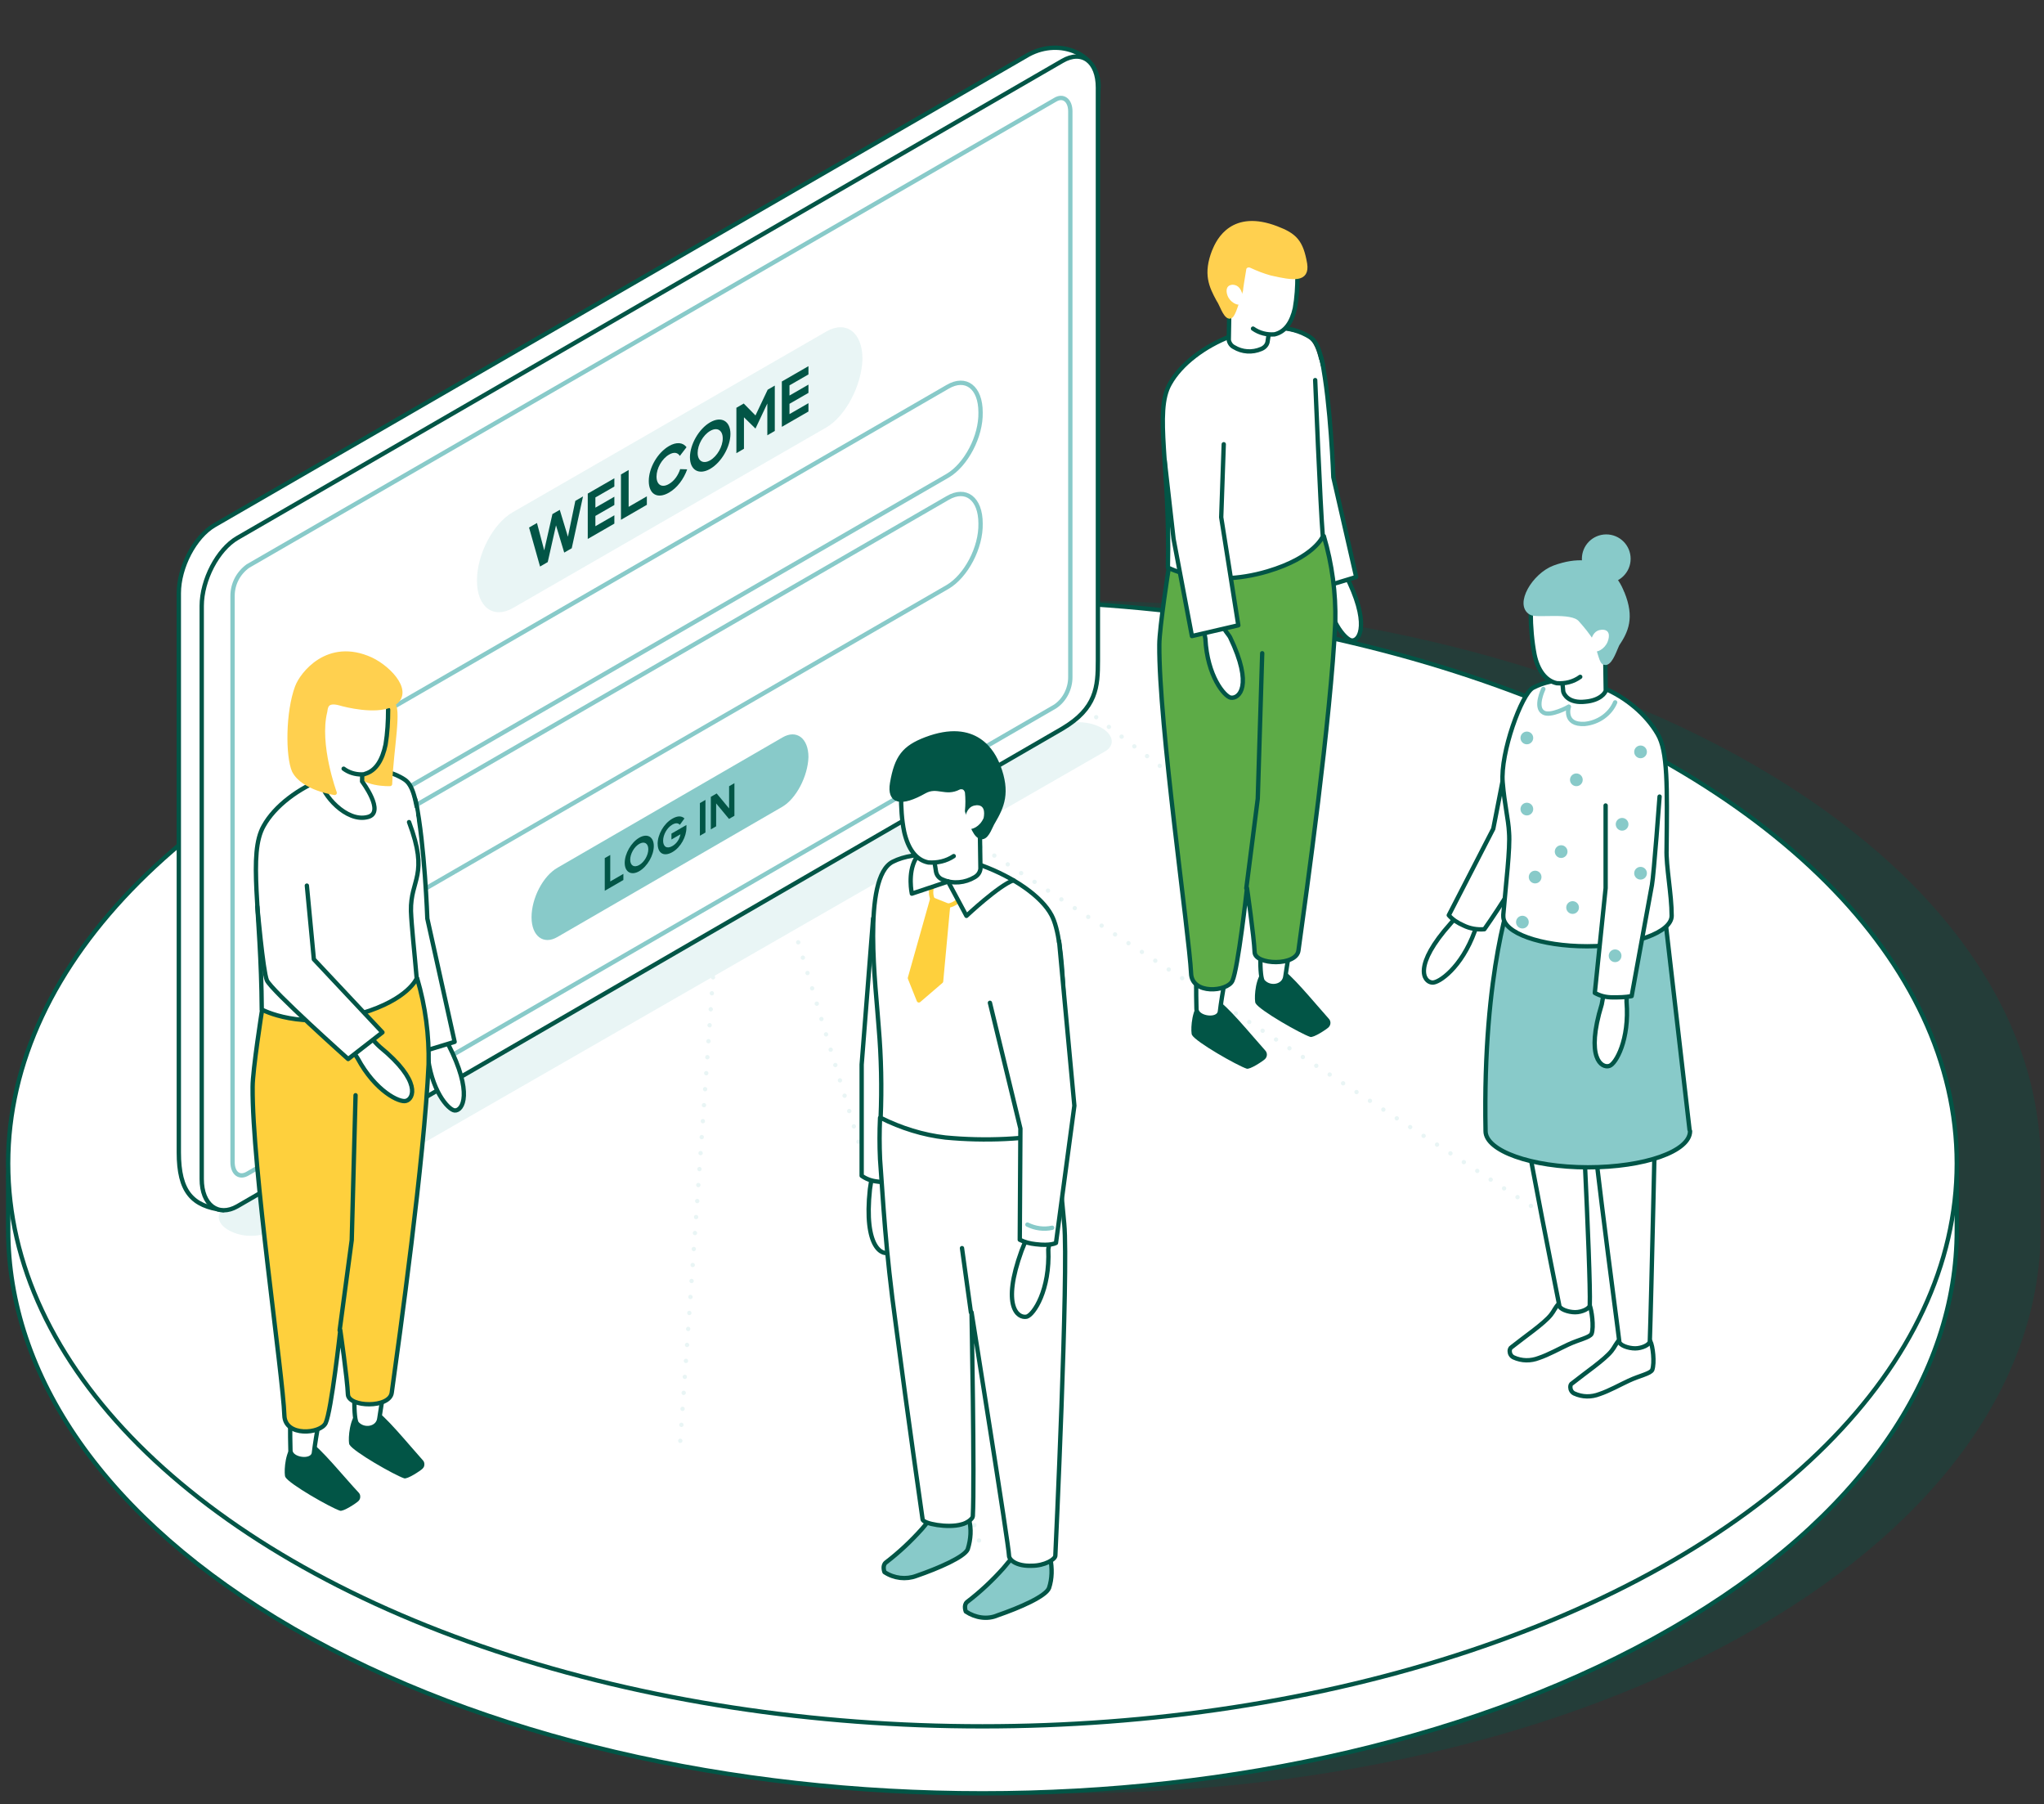 <?xml version="1.0" encoding="UTF-8"?> <svg xmlns="http://www.w3.org/2000/svg" id="Layer_1" viewBox="0 0 353.43 311.92"><rect x="0" y="0" width="353.43" height="311.92" fill="#333333" stroke="none"/><defs><style>.cls-1{stroke:#e9f5f5;stroke-dasharray:0 2.77;}.cls-1,.cls-2,.cls-3,.cls-4,.cls-5{fill:none;}.cls-1,.cls-2,.cls-3,.cls-4,.cls-5,.cls-6,.cls-7,.cls-8,.cls-9,.cls-10,.cls-11,.cls-12,.cls-13,.cls-14,.cls-15{stroke-linecap:round;stroke-linejoin:round;stroke-width:.75px;}.cls-2,.cls-7,.cls-9,.cls-10,.cls-13,.cls-15{stroke:#025546;}.cls-3,.cls-8,.cls-12{stroke:#005547;}.cls-4,.cls-14{stroke:#fed03d;}.cls-5,.cls-6{stroke:#88cac9;}.cls-16,.cls-17,.cls-15{fill:#025546;}.cls-18{fill:#e9f5f5;}.cls-19,.cls-12,.cls-13{fill:#fff;}.cls-20,.cls-6,.cls-8,.cls-9{fill:#88cac9;}.cls-17{opacity:.3;}.cls-17,.cls-21{isolation:isolate;}.cls-7{fill:#5dab47;}.cls-10,.cls-14{fill:#fed03d;}.cls-11{fill:#ffd04f;stroke:#ffd04f;}</style></defs><g id="Industry-Page"><g id="Desktop---Industry---Government"><g id="splashaccess-Gov"><g id="Group"><path id="Path" class="cls-17" d="M303.54,132.39c-65.89-38.11-172.53-38.11-238.31,0-33.83,19.44-50.19,45.25-49.31,70.73v9.55c0,24.93,16.47,49.86,49.31,68.86,65.78,38,172.53,38,238.31,0,32.84-19,49.31-43.93,49.31-68.86v-11.53c0-24.82-16.47-49.75-49.31-68.75Z"></path><path id="Path-2" class="cls-13" d="M1.42,203.11v9.55c0,24.93,16.47,49.86,49.31,68.86,65.78,38,172.53,38,238.31,0,32.95-19,49.31-43.93,49.31-68.86v-11.53L1.42,203.11Z"></path><ellipse id="Oval" class="cls-13" cx="169.88" cy="201.14" rx="168.47" ry="97.3"></ellipse></g><line id="Path-3" class="cls-1" x1="160.33" y1="140.34" x2="275.42" y2="215.46"></line><line id="Path-4" class="cls-1" x1="189.54" y1="123.98" x2="224.14" y2="150.45"></line><line id="Path-5" class="cls-1" x1="123.87" y1="160.66" x2="117.5" y2="250.93"></line><line id="Path-6" class="cls-1" x1="135.62" y1="154.95" x2="169.88" y2="268.29"></line><g id="Group-2"><g id="Path-7"><path class="cls-13" d="M232.09,96.02c.44,2.09,.22,2.64,.55,3.29,4.28,8.35,2.53,11.53,1.1,11.42-1.1-.11-4.17-3.51-4.72-10.1-.11-.66-.22-1.32-.55-1.87l3.62-2.75Z"></path><path class="cls-13" d="M223.19,83.28l5.16,18.34,6.15-1.87-3.95-17.24s-.44-12.74-1.98-20.21c-1.1-5.38-5.38,20.98-5.38,20.98Z"></path><g><g><path class="cls-16" d="M207.09,173.64c.44-.66,2.86-.88,3.4-.66,1.32,.33,6.15,6.26,8.24,8.57,.44,.44,.44,1.1,0,1.54-.33,.33-2.64,1.87-3.18,1.65-1.65-.55-8.79-4.61-9.44-5.82-.22-.33-.22-3.62,.99-5.27Z"></path><path class="cls-16" d="M218.08,168.15c.44-.66,2.86-.88,3.4-.66,1.32,.33,6.15,6.26,8.24,8.57,.44,.44,.44,1.1,0,1.54-.33,.33-2.64,1.87-3.18,1.65-1.65-.55-8.79-4.61-9.44-5.82-.22-.33-.22-3.62,.99-5.27Z"></path><path class="cls-12" d="M225.98,147.29s-2.97,16.25-3.73,21.53c-.22,1.76-2.64,2.2-3.84,.88-1.43-1.43,.77-22.84,.77-22.84l6.81,.44Z"></path><path class="cls-12" d="M215.66,148.93s-4.17,20.98-4.72,25.92c-.22,1.76-4.06,1.21-4.06-.44-.33-11.86,1.1-27.02,1.1-27.02l7.69,1.54Z"></path></g><path class="cls-7" d="M200.46,111.47c0-2.97,1.65-13.4,1.65-13.4l26.8-5.38c1.43,4.83,2.09,9.88,1.98,14.83-.77,16.69-5.05,47.22-6.37,56.78-.33,2.75-7.47,2.53-7.58,.33-.11-2.75-1.32-11.09-1.32-11.09,0,0-1.54,13.95-2.53,16.03-.88,1.87-7.03,2.42-7.14-1.32-.33-6.81-5.6-43.16-5.49-56.78Z"></path></g><g><path class="cls-19" d="M228.73,92.72s-1.43,3.62-9.55,6.04c-10.43,3.08-17.24-.66-17.24-.66,.55-17.68-2.42-26.91,.33-31.74,3.95-6.92,16.14-11.75,23.5-8.24,4.28,1.98,2.86,17.9,2.42,24.16-.22,2.75,.11,5.16,.55,10.43Z"></path><path class="cls-2" d="M227.41,65.71s.88,21.85,1.32,27.02c0,0-1.43,3.62-9.55,6.04-10.43,3.08-17.24-.66-17.24-.66,.44-17.35-2.42-26.91,.33-31.74,3.84-6.92,16.47-12.3,23.61-8.46,1.21,.66,1.98,1.1,2.86,5.16"></path><path class="cls-13" d="M210.94,106.34c.11,2.09,1.43,3.18,1.76,3.84,4.06,8.46,1.54,10.65,.11,10.43-1.1-.22-4.06-3.73-4.39-10.21-.11-.66-.22-1.32-.44-1.87l2.97-2.2Z"></path><path class="cls-19" d="M203.69,77.79l5.6-1.98,1.76,13.73,3.08,18.67-8.13,1.87-3.08-16.91s0-11.09,.77-15.38Z"></path><polyline class="cls-2" points="201.38 79.54 202.92 93.16 206.1 109.96 214.12 108.1 211.16 89.43 211.6 76.8"></polyline><path class="cls-12" d="M220.27,51.87l-7.69,.55-.11,6.37c.11,.55,.44,.99,.88,1.21,1.43,.88,3.18,.99,4.72,.33,.55-.22,.99-.66,1.1-1.21l1.1-7.25Z"></path><path class="cls-19" d="M224.34,47.7l-6.81-4.83-5.93,5.05,3.08,6.81c.99,1.87,2.86,3.08,4.94,3.18,2.09,.22,4.17-2.64,4.39-4.72,.22-1.87,.33-3.62,.33-5.49h0Z"></path><path class="cls-3" d="M224.34,47.7c0,1.87-.11,3.73-.44,5.6-.55,2.42-1.65,4.06-3.51,4.5-1.32,.11-2.64-.22-3.73-.99"></path><path class="cls-11" d="M209.95,43.41c.77-1.98,3.29-6.81,10.76-3.95,3.18,1.21,4.28,2.31,4.94,6.15,.44,2.86-1.98,2.53-5.82,1.65-1.21-.33-2.31-.77-3.51-1.32-.22-.11-.55-.11-.77,0s-.44,.33-.44,.66c-.22,1.32-.55,3.29-.55,3.62-1.1,3.4-1.43,4.5-1.98,4.5-.77-.11-1.43-2.31-1.87-2.86-1.32-2.42-2.31-4.5-.77-8.46Z"></path><path class="cls-19" d="M213.24,49.23c1.76,.11,1.98,2.97,1.21,3.4-.44,.22-1.76-.33-2.2-1.54-.33-.88-.22-1.87,.99-1.87Z"></path></g><polyline class="cls-2" points="218.25 112.93 217.48 138.08 215.5 153.56"></polyline></g></g><g id="Group-3"><path id="Path-8" class="cls-18" d="M46.52,212.94l144.53-83.03c1.76-.99,1.54-2.86-.55-4.06s-5.16-1.32-7.03-.33L39.05,208.65c-1.76,.99-1.65,2.86,.55,4.06,2.2,1.21,5.16,1.21,6.92,.22Z"></path><g id="Path-9"><path class="cls-13" d="M30.92,199.21V102.56c0-4.5,2.75-9.77,6.15-11.75L177.87,9.43c5.49-2.97,12.08,0,12.08,5.38l-3.95,97.19c0,4.5-2.75,9.77-6.15,11.75L38.61,209.2c-5.38-.66-7.69-3.18-7.69-9.99Z"></path><path class="cls-13" d="M34.88,203.82V104.76c0-4.5,2.75-9.77,6.15-11.75L183.69,10.53c3.4-1.98,6.15,.11,6.15,4.61V114.21c0,4.5-.22,8.24-6.15,11.75L41.03,208.54c-3.29,1.87-6.15-.22-6.15-4.72Z"></path></g><path id="Path-10" class="cls-5" d="M42.85,97.87L182.43,17.26c1.43-.88,2.64,.11,2.64,1.98V117.09c0,1.98-.99,3.95-2.64,5.05L42.85,202.86c-1.43,.88-2.64,0-2.64-1.98V103.03c0-2.09,.99-3.95,2.64-5.16Z"></path></g><g id="Group-4"><g><g><g id="Path-11"><path class="cls-12" d="M253.14,155.81c-.55,1.43-1.32,2.75-2.31,3.84-6.48,7.25-4.72,10.1-3.18,10.21,1.1,.11,5.05-2.53,7.36-8.9,.22-.66,.66-1.21,.99-1.76l-2.86-3.4Z"></path><path class="cls-19" d="M270.16,130.22l-9.23-.99-2.75,14.06-7.69,14.94,2.97,1.98,3.18,.55s6.81-9.55,9.44-16.25c.66-1.87,4.06-14.28,4.06-14.28Z"></path><path class="cls-3" d="M270.27,129.67s-3.51,13.07-4.17,14.72c-2.64,6.7-9.44,16.25-9.44,16.25-1.21,.11-2.53-.11-3.62-.66-.99-.44-1.87-.99-2.53-1.76l7.69-14.94,2.75-14.06"></path></g><path id="Path-12" class="cls-12" d="M274.88,225.64c-.55-.66-1.32-1.1-2.09-1.1-3.51-.22-3.62,1.54-4.61,2.75-1.21,1.54-4.61,3.84-6.81,5.6-.22,.11-.33,.44-.33,.66,0,.44,.22,.88,.66,1.1,1.43,.66,2.97,.66,4.39,.11,1.65-.55,3.62-1.65,5.05-2.31,1.87-.88,3.73-1.21,4.06-1.87,.44-1.21,0-4.17-.33-4.94Z"></path><path id="Path-13" class="cls-12" d="M260.71,174.46c-.22,6.37,8.68,49.86,8.9,51.18,0,.66,1.54,1.21,2.75,1.21s2.53-.66,2.53-1.21c.22-5.82-1.87-45.14-1.87-45.14l-12.3-6.04Z"></path><g id="Path-14"><path class="cls-12" d="M285.37,231.88c-.55-.66-1.32-1.1-2.09-1.1-3.51-.22-3.62,1.54-4.61,2.75-1.21,1.54-4.61,3.84-6.81,5.6-.22,.11-.33,.33-.33,.66,0,.44,.22,.88,.66,1.1,1.43,.66,2.97,.66,4.39,.11,1.65-.55,3.62-1.65,5.05-2.31,1.87-.88,3.73-1.21,4.06-1.87,.44-1.21,.11-4.17-.33-4.94Z"></path><path class="cls-12" d="M274.17,180.6c-.22,6.37,5.71,49.97,5.82,51.29,0,.66,1.54,1.21,2.75,1.21s2.53-.66,2.53-1.21c.22-5.82,1.1-45.25,1.1-45.25l-12.19-6.04Z"></path></g><path id="Path-15" class="cls-8" d="M292.12,195.11l-4.39-38-26.14-3.08s-5.27,13.29-4.72,41.51c0,3.4,7.91,6.26,17.68,6.26s17.68-2.75,17.68-6.26c-.11-.22-.11-.33-.11-.44h0Z"></path><path id="Path-16" class="cls-12" d="M286.63,126.91c-3.95-6.81-14.06-11.86-21.53-8.02-1.98,.99-5.71,11.31-5.27,16.36,.33,3.95,.99,6.37,1.1,8.68,.22,2.75-.55,8.9-.99,14.17v.33c0,2.86,6.48,5.16,14.5,5.16s14.61-2.42,14.61-5.27c0-3.73-.99-8.57-.88-11.53,.11-10.87,.22-16.91-1.54-19.88Z"></path><g id="Path-17"><path class="cls-12" d="M277.4,169.12c0,1.54-.11,2.97-.44,4.5-2.86,9.33,0,11.09,1.32,10.65,1.1-.33,3.51-4.5,2.97-11.09,0-.66,0-1.32,.22-1.98l-4.06-2.09Z"></path><path class="cls-19" d="M286.96,138.37l-9.23,.77v14.28l-1.98,18.23,3.08,.77,3.29-.22s2.2-12.08,3.51-19.22c.33-1.76,1.32-14.61,1.32-14.61Z"></path><path class="cls-3" d="M286.96,137.71s-.99,13.51-1.32,15.27c-1.32,7.14-3.51,19.22-3.51,19.22-1.1,.22-2.2,.22-3.29,.22s-2.09-.22-3.08-.77l1.87-18.12v-14.28"></path></g><g id="Path-18"><path class="cls-12" d="M269.19,111.63l8.35,.55,.11,7.14c0,.44-.99,1.76-3.51,1.98-2.86,.33-3.73-1.21-3.84-1.76-.11-1.87-1.1-7.91-1.1-7.91Z"></path><path class="cls-19" d="M264.68,105.15l7.58-3.18,6.48,5.49-3.4,7.47c-1.1,2.09-3.08,3.4-5.38,3.4-2.2,.22-4.61-2.86-4.83-5.16-.11-1.54-.55-5.93-.44-8.02Z"></path><path class="cls-3" d="M264.68,105.92c0,2.42,.22,4.94,.66,7.25,.55,2.64,1.87,4.5,3.84,4.94,1.43,.11,2.86-.22,4.06-1.1"></path><path class="cls-6" d="M280.5,102.51c-.77-2.09-3.62-7.36-11.75-4.39-3.51,1.32-6.48,6.37-4.06,7.8,.99,.66,7.03-.55,8.57,1.21,.99,1.1,1.87,2.2,2.64,3.4,1.1,3.73,1.1,4.06,1.76,4.06,.88-.11,1.65-2.53,1.98-3.18,1.54-2.31,2.64-4.61,.88-8.9Z"></path><path class="cls-19" d="M276.87,108.88c-1.98,.11-2.2,3.29-1.32,3.73,.55,.22,1.87-.33,2.42-1.65,.44-1.1,.33-2.2-1.1-2.09Z"></path></g><circle id="Oval-2" class="cls-6" cx="277.74" cy="96.6" r="3.84"></circle></g><path id="Path-19" class="cls-5" d="M266.86,119.11s-1.54,3.18,0,4.06c1.21,.77,4.39-.99,4.39-.99"></path><path id="Path-20" class="cls-5" d="M271.26,122.18s-.99,3.18,2.75,2.97c2.31-.22,4.39-1.65,5.27-3.73"></path><circle id="Oval-3" class="cls-20" cx="271.92" cy="156.89" r="1.1"></circle><circle id="Oval-4" class="cls-20" cx="283.67" cy="150.96" r="1.1"></circle><circle id="Oval-5" class="cls-20" cx="280.48" cy="142.5" r="1.1"></circle><circle id="Oval-6" class="cls-20" cx="279.27" cy="165.23" r="1.1"></circle><circle id="Oval-7" class="cls-20" cx="263.24" cy="159.41" r="1.1"></circle><circle id="Oval-8" class="cls-20" cx="265.44" cy="151.62" r="1.1"></circle><circle id="Oval-9" class="cls-20" cx="269.94" cy="147.22" r="1.1"></circle><circle id="Oval-10" class="cls-20" cx="272.57" cy="134.81" r="1.1"></circle><circle id="Oval-11" class="cls-20" cx="283.67" cy="129.98" r="1.1"></circle><circle id="Oval-12" class="cls-20" cx="264.01" cy="127.57" r="1.1"></circle><circle id="Oval-13" class="cls-20" cx="264.01" cy="139.87" r="1.1"></circle></g></g><g id="Group-5"><g id="Path-21"><g><path class="cls-13" d="M150.86,202.72s-.33,2.09-.44,2.86c-1.1,10.21,2.2,11.64,3.51,10.87,1.1-.66,2.86-5.38,.88-12.19v-2.09l-3.95,.55Z"></path><path class="cls-19" d="M149.1,203.27v-19.22l1.98-25.26,6.48-6.48,1.87,28.22-4.17,23.61c-1.1,.11-2.2,.22-3.18,.22-.99-.33-2.09-.66-2.97-1.1h0Z"></path><path class="cls-2" d="M157.77,152.09l1.54,28.44-4.06,23.61s-.99,.55-3.62,.11c-.99-.11-1.87-.44-2.64-.99v-19.22l1.98-25.26"></path></g><path class="cls-9" d="M167.55,262.66c-.55-.66-1.43-1.21-2.31-1.32-3.73-.33-4.72,1.76-5.82,2.97-1.87,2.09-3.95,4.06-6.26,5.82-.66,.55-.22,1.65-.22,1.65,1.65,1.1,3.73,1.32,5.49,.66,3.84-1.32,8.35-3.29,8.9-4.61,.55-1.76,.66-3.51,.22-5.16Z"></path><path class="cls-9" d="M181.61,269.36c-.55-.66-1.43-1.21-2.31-1.21-3.73-.33-4.72,1.76-5.82,2.97-1.87,2.09-3.95,4.06-6.26,5.82-.66,.55-.22,1.65-.22,1.65,1.65,1.1,3.73,1.43,5.49,.66,3.84-1.32,8.35-3.29,8.9-4.72,.55-1.65,.55-3.4,.22-5.16Z"></path><path class="cls-13" d="M182.48,268.92s2.31-49.2,1.54-57.33c-.88-9.88-2.31-21.31-2.31-21.31l-29.54,2.97c-.11,2.42-.11,4.72,0,7.14,.55,7.25,.88,15.27,2.75,28.77,2.09,16.03,4.5,32.73,4.61,33.5,.11,.77,4.39,1.54,6.7,.88,.99-.22,1.98-.99,1.98-1.43,.33-6.26-.22-35.25-.22-35.25,0,0,6.48,40.52,6.48,42.06,0,.77,1.32,1.87,3.95,1.76,2.2,0,4.06-1.1,4.06-1.76Z"></path><path class="cls-13" d="M152.28,193.25c3.51,1.76,7.36,2.97,11.2,3.4,6.92,.66,13.84,.33,20.65-.99,0-18.67,.11-32.95-2.31-37.45-3.4-6.48-19.44-13.29-27.46-9.23-5.38,2.75-2.86,21.96-2.42,28.66,.44,5.16,.55,10.43,.33,15.59h0Z"></path><g><path class="cls-13" d="M177.75,213.45s-.77,1.98-1.1,2.75c-3.51,9.66-.66,11.75,.88,11.42,1.21-.33,4.06-4.61,3.73-11.64,.11-.66,.22-1.32,.44-1.98l-3.95-.55Z"></path><path class="cls-19" d="M176.43,214.22l.11-19.22-5.38-21.64,11.75-10.43,2.97,28.11-3.18,23.72c-1.1,.22-2.2,.33-3.18,.33-1.1-.22-2.2-.55-3.08-.88Z"></path><path class="cls-2" d="M183.13,162.71l2.64,28.44-3.18,23.72s-.88,.55-3.51,.22c-.99-.11-1.87-.33-2.75-.77l.11-19.22-5.27-21.74"></path></g><line class="cls-2" x1="167.88" y1="226.86" x2="166.34" y2="215.77"></line><g><path class="cls-13" d="M160.52,142.19l8.9,.66,.11,7.36c-.11,.66-.44,1.1-.99,1.43-1.65,.99-3.73,1.21-5.49,.44-.66-.22-1.1-.77-1.21-1.43l-1.32-8.46Z"></path><path class="cls-19" d="M155.8,137.35l7.91-5.6,6.92,5.93-3.62,8.02c-1.1,2.2-3.29,3.62-5.82,3.73-2.42,.22-4.83-3.08-5.16-5.49-.11-2.31-.22-4.39-.22-6.59h0Z"></path><path class="cls-2" d="M155.8,137.35c0,2.2,.11,4.39,.55,6.48,.66,2.86,1.98,4.83,4.17,5.27,1.54,.11,3.08-.22,4.39-1.1"></path><path class="cls-15" d="M172.6,132.41c-.88-2.31-3.84-7.91-12.52-4.61-3.73,1.43-5.05,3.08-5.82,7.58-.55,3.29,1.54,3.73,5.6,1.43,2.2-1.21,3.62,.55,5.93-.66,.22-.11,.55-.11,.88,0,.33,.22,.44,.44,.55,.77,.11,1.1,.11,2.2,0,3.29,1.21,4.06,1.98,4.5,2.64,4.5,.88-.11,1.43-1.98,1.87-2.64,1.54-2.64,2.64-5.05,.88-9.66Z"></path><path class="cls-19" d="M168.76,139.22c-2.09,.11-2.31,3.51-1.32,4.06,.55,.22,1.98-.33,2.64-1.87,.22-1.1,.11-2.31-1.32-2.2Z"></path><path class="cls-4" d="M165.57,155.8c-.99,.88-2.53,1.1-3.62,.44-1.32-.88-.88-2.64-.88-2.64"></path><polygon class="cls-14" points="161.18 155.47 157.34 169.09 158.88 172.94 162.72 169.64 163.93 156.57 161.18 155.47"></polygon><path class="cls-2" d="M163.93,152.4l3.18,5.93s5.6-5.27,8.13-6.15"></path><path class="cls-2" d="M163.93,152.4l-6.26,2.09s-.77-3.51,.66-6.04"></path></g><path class="cls-5" d="M177.65,211.7c1.32,.66,2.86,.88,4.28,.55"></path></g></g><path class="cls-18" d="M142.87,73.9l-54.14,31.19c-3.4,1.98-6.26-.11-6.26-4.72h0c0-4.5,2.75-9.88,6.26-11.86l54.14-31.19c3.4-1.98,6.26,.11,6.26,4.72h0c-.11,4.5-2.86,9.88-6.26,11.86Z"></path><g class="cls-21"><path class="cls-16" d="M91.49,91.19l1.36-.78,1.25,4.73,1.42-6.27,1.27-.73,1.41,4.65,1.28-6.2,1.33-.77-1.95,8.96-1.3,.75-1.42-4.71-1.43,6.35-1.33,.77-1.9-6.74Z"></path><path class="cls-16" d="M101.63,85.33l4.6-2.65v1.43l-3.28,1.89v1.76l3.28-1.89v1.43l-3.28,1.89v1.78l3.28-1.89v1.44l-4.6,2.65v-7.84Z"></path><path class="cls-16" d="M107.37,82.02l1.33-.77v6.37l3.15-1.82v1.47l-4.48,2.59v-7.84Z"></path><path class="cls-16" d="M112.18,83.16c0-2.29,1.52-4.9,3.5-6.05,1.31-.76,2.42-.62,3.03,.2l-1.16,1.51c-.36-.59-1.01-.73-1.86-.23-1.25,.72-2.17,2.38-2.17,3.8s.91,2,2.15,1.28c.94-.54,1.6-1.53,1.94-2.57l1.21,.04c-.58,1.64-1.7,3.19-3.14,4.02-2.06,1.19-3.5,.22-3.5-2Z"></path><path class="cls-16" d="M119.3,79.05c0-2.22,1.55-4.92,3.49-6.04,1.95-1.12,3.51-.22,3.51,2s-1.55,4.92-3.51,6.05c-1.94,1.12-3.49,.21-3.49-2.01Zm5.67-3.27c0-1.4-.95-2-2.18-1.28-1.23,.71-2.16,2.4-2.16,3.79s.94,1.99,2.16,1.29c1.24-.72,2.18-2.41,2.18-3.79Z"></path><path class="cls-16" d="M127.32,70.5l1.28-.74,2.03,2.06,2.11-4.45,1.23-.71v7.84l-1.29,.75v-5.5l-2.05,4.34-1.99-1.95v5.44l-1.31,.76v-7.84Z"></path><path class="cls-16" d="M135.19,65.95l4.6-2.65v1.43l-3.28,1.89v1.76l3.28-1.89v1.43l-3.28,1.89v1.78l3.28-1.89v1.44l-4.6,2.65v-7.84Z"></path></g><path class="cls-20" d="M135.29,139.46l-38.88,22.51c-2.42,1.43-4.5-.11-4.5-3.4h0c0-3.29,1.98-7.14,4.5-8.57l38.88-22.51c2.42-1.43,4.5,.11,4.5,3.4h0c-.11,3.29-2.09,7.14-4.5,8.57Z"></path><g class="cls-21"><path class="cls-16" d="M104.56,148.35l.96-.55v4.58l2.27-1.31v1.06l-3.22,1.86v-5.64Z"></path><path class="cls-16" d="M108.02,149.17c0-1.6,1.12-3.54,2.51-4.35,1.4-.81,2.52-.16,2.52,1.44s-1.12,3.54-2.52,4.35c-1.39,.8-2.51,.15-2.51-1.45Zm4.08-2.36c0-1-.68-1.44-1.57-.92-.88,.51-1.56,1.72-1.56,2.73s.67,1.43,1.56,.92c.9-.52,1.57-1.73,1.57-2.73Z"></path><path class="cls-16" d="M113.71,145.89c0-1.62,1.06-3.51,2.54-4.36,.93-.54,1.64-.49,2.1-.04l-.8,1.1c-.28-.33-.73-.36-1.3-.03-.91,.52-1.59,1.74-1.59,2.78s.67,1.46,1.6,.92c.75-.43,1.24-1.19,1.4-2.03l-1.56,.9v-1.02l2.59-1.49v.47c0,1.51-.94,3.36-2.41,4.21-1.54,.89-2.56,.15-2.56-1.42Z"></path><path class="cls-16" d="M121.02,138.84l.96-.56v5.64l-.96,.56v-5.64Z"></path><path class="cls-16" d="M122.9,137.76l1.02-.59,2.15,2.59v-3.84l.92-.53v5.64l-.94,.54-2.22-2.68v3.96l-.92,.53v-5.64Z"></path></g><path class="cls-5" d="M163.84,82.25l-96.2,55.57c-3.18,1.87-5.71-.11-5.71-4.39h0c0-4.17,2.64-9.12,5.71-10.98l96.2-55.57c3.18-1.87,5.71,.11,5.71,4.39h0c.11,4.17-2.53,9.12-5.71,10.98Z"></path><path class="cls-5" d="M163.84,101.47l-96.2,55.57c-3.18,1.87-5.71-.11-5.71-4.39h0c0-4.17,2.64-9.12,5.71-10.98l96.2-55.57c3.18-1.87,5.71,.11,5.71,4.39h0c.11,4.17-2.53,9.12-5.71,10.98Z"></path><g id="Group-6"><g id="Path-22"><path class="cls-13" d="M76.96,177.26c.44,2.09,.22,2.64,.55,3.29,4.28,8.35,2.53,11.53,1.1,11.42-1.1-.11-4.17-3.51-4.72-10.1-.11-.66-.33-1.32-.55-1.87l3.62-2.75Z"></path><path class="cls-13" d="M66.42,159.58l6.04,22.4,6.15-1.87-4.72-21.31s-.44-12.74-1.98-20.21c-1.21-5.27-5.49,20.98-5.49,20.98Z"></path><g><g><path class="cls-16" d="M50.32,250.06c.44-.66,2.86-.88,3.4-.66,1.32,.44,6.15,6.37,8.24,8.57,.22,.22,.33,.44,.33,.77s-.11,.55-.33,.77c-.33,.33-2.64,1.87-3.18,1.65-1.65-.55-8.79-4.61-9.44-5.82-.22-.33-.22-3.62,.99-5.27Z"></path><path class="cls-16" d="M61.41,244.46c.44-.66,2.86-.88,3.4-.66,1.32,.33,6.15,6.26,8.24,8.57,.22,.22,.33,.44,.33,.77s-.11,.55-.33,.77c-.33,.33-2.64,1.87-3.18,1.65-1.65-.55-8.79-4.61-9.44-5.82-.22-.22-.22-3.51,.99-5.27Z"></path><path class="cls-12" d="M69.32,223.7s-2.97,16.25-3.73,21.53c-.22,1.76-2.64,2.2-3.84,.88-1.43-1.43,.77-22.84,.77-22.84l6.81,.44Z"></path><path class="cls-12" d="M59,225.24s-4.17,20.98-4.72,25.92c-.22,1.76-4.06,1.21-4.06-.44-.33-11.86,1.1-27.02,1.1-27.02l7.69,1.54Z"></path></g><path class="cls-10" d="M43.68,187.91c0-2.97,1.65-13.4,1.65-13.4l26.8-5.38c1.43,4.83,2.09,9.88,1.98,14.83-.77,16.69-5.05,47.22-6.37,56.78-.33,2.75-7.47,2.53-7.58,.33-.11-2.75-1.32-11.09-1.32-11.09,0,0-1.54,13.95-2.53,16.03-.88,1.87-7.03,2.42-7.14-1.32-.22-6.81-5.6-43.16-5.49-56.78Z"></path></g><g><path class="cls-19" d="M72.05,169.13s-1.43,3.62-9.55,6.04c-10.43,3.08-17.24-.66-17.24-.66,0-17.24-2.42-26.91,.33-31.74,3.84-6.92,16.14-11.64,23.5-8.24,4.94,2.31,2.53,18.89,2.09,25.04-.22,2.75,.44,4.28,.88,9.55Z"></path><path class="cls-2" d="M70.73,142.12c3.51,9.33,.22,9.77,.33,15.38,.11,2.75,.55,6.48,.99,11.64,0,0-1.43,3.62-9.55,6.04-10.43,3.08-17.24-.66-17.24-.66-.11-17.24-2.42-26.91,.33-31.74,3.84-6.92,16.47-12.3,23.61-8.46,1.21,.66,2.09,1.1,2.86,5.16"></path><path class="cls-13" d="M62.94,177.59c.77,1.21,1.65,2.42,2.75,3.4,7.25,5.93,5.82,9.01,4.5,9.33-1.1,.33-5.27-1.65-8.35-7.36-.33-.55-.77-1.1-1.21-1.54l2.31-3.84Z"></path><path class="cls-19" d="M46.9,154.2l5.6-1.98,1.76,13.73,11.86,12.63-5.93,4.61s-9.88-8.02-14.06-13.62c-.77-1.1,0-11.09,.77-15.38Z"></path><path class="cls-2" d="M44.49,156.72s.99,11.09,1.65,12.74c.77,1.76,14.06,13.62,14.06,13.62l5.93-4.61-11.86-12.63-1.21-12.74"></path><path class="cls-11" d="M67.44,135.53s-4.94,.22-6.04-2.53c-1.87-4.5,.33-7.8,1.43-9.44,.88-1.54,2.42-2.97,4.94-1.98,1.43,.55-.11,7.91-.33,13.95Z"></path><path class="cls-13" d="M62.72,128.28h-7.25v6.81c.22,2.2,4.39,7.14,8.13,6.15,3.08-.77-.99-6.15-.99-6.15l.11-6.81Z"></path><path class="cls-19" d="M67.11,122.68l-6.81-4.83-6.04,5.71,1.65,7.14c1.21,2.42,4.72,3.18,6.48,3.18,2.09,.11,4.17-3.08,4.39-5.27,.33-1.98,.33-3.95,.33-5.93Z"></path><path class="cls-2" d="M67.11,122.68c0,1.98-.11,4.06-.44,6.04-.55,2.64-1.65,4.5-3.51,5.05-.22,.11-.44,.11-.66,.11-1.1,0-2.2-.33-3.08-.99"></path><path class="cls-11" d="M51.4,118.72c.77-2.09,5.27-8.13,12.74-4.72,3.29,1.54,7.47,6.04,3.4,7.91-2.75,1.21-7.69,0-8.79-.33-2.42-.66-2.42,.77-2.53,1.43-1.43,5.71,1.65,14.06,1.65,14.06,0,0-5.49-.77-7.03-3.84-1.1-2.53-1.1-10.1,.55-14.5Z"></path></g><polyline class="cls-2" points="61.48 189.34 60.82 214.38 58.73 229.97"></polyline></g></g></g></g></g></svg> 